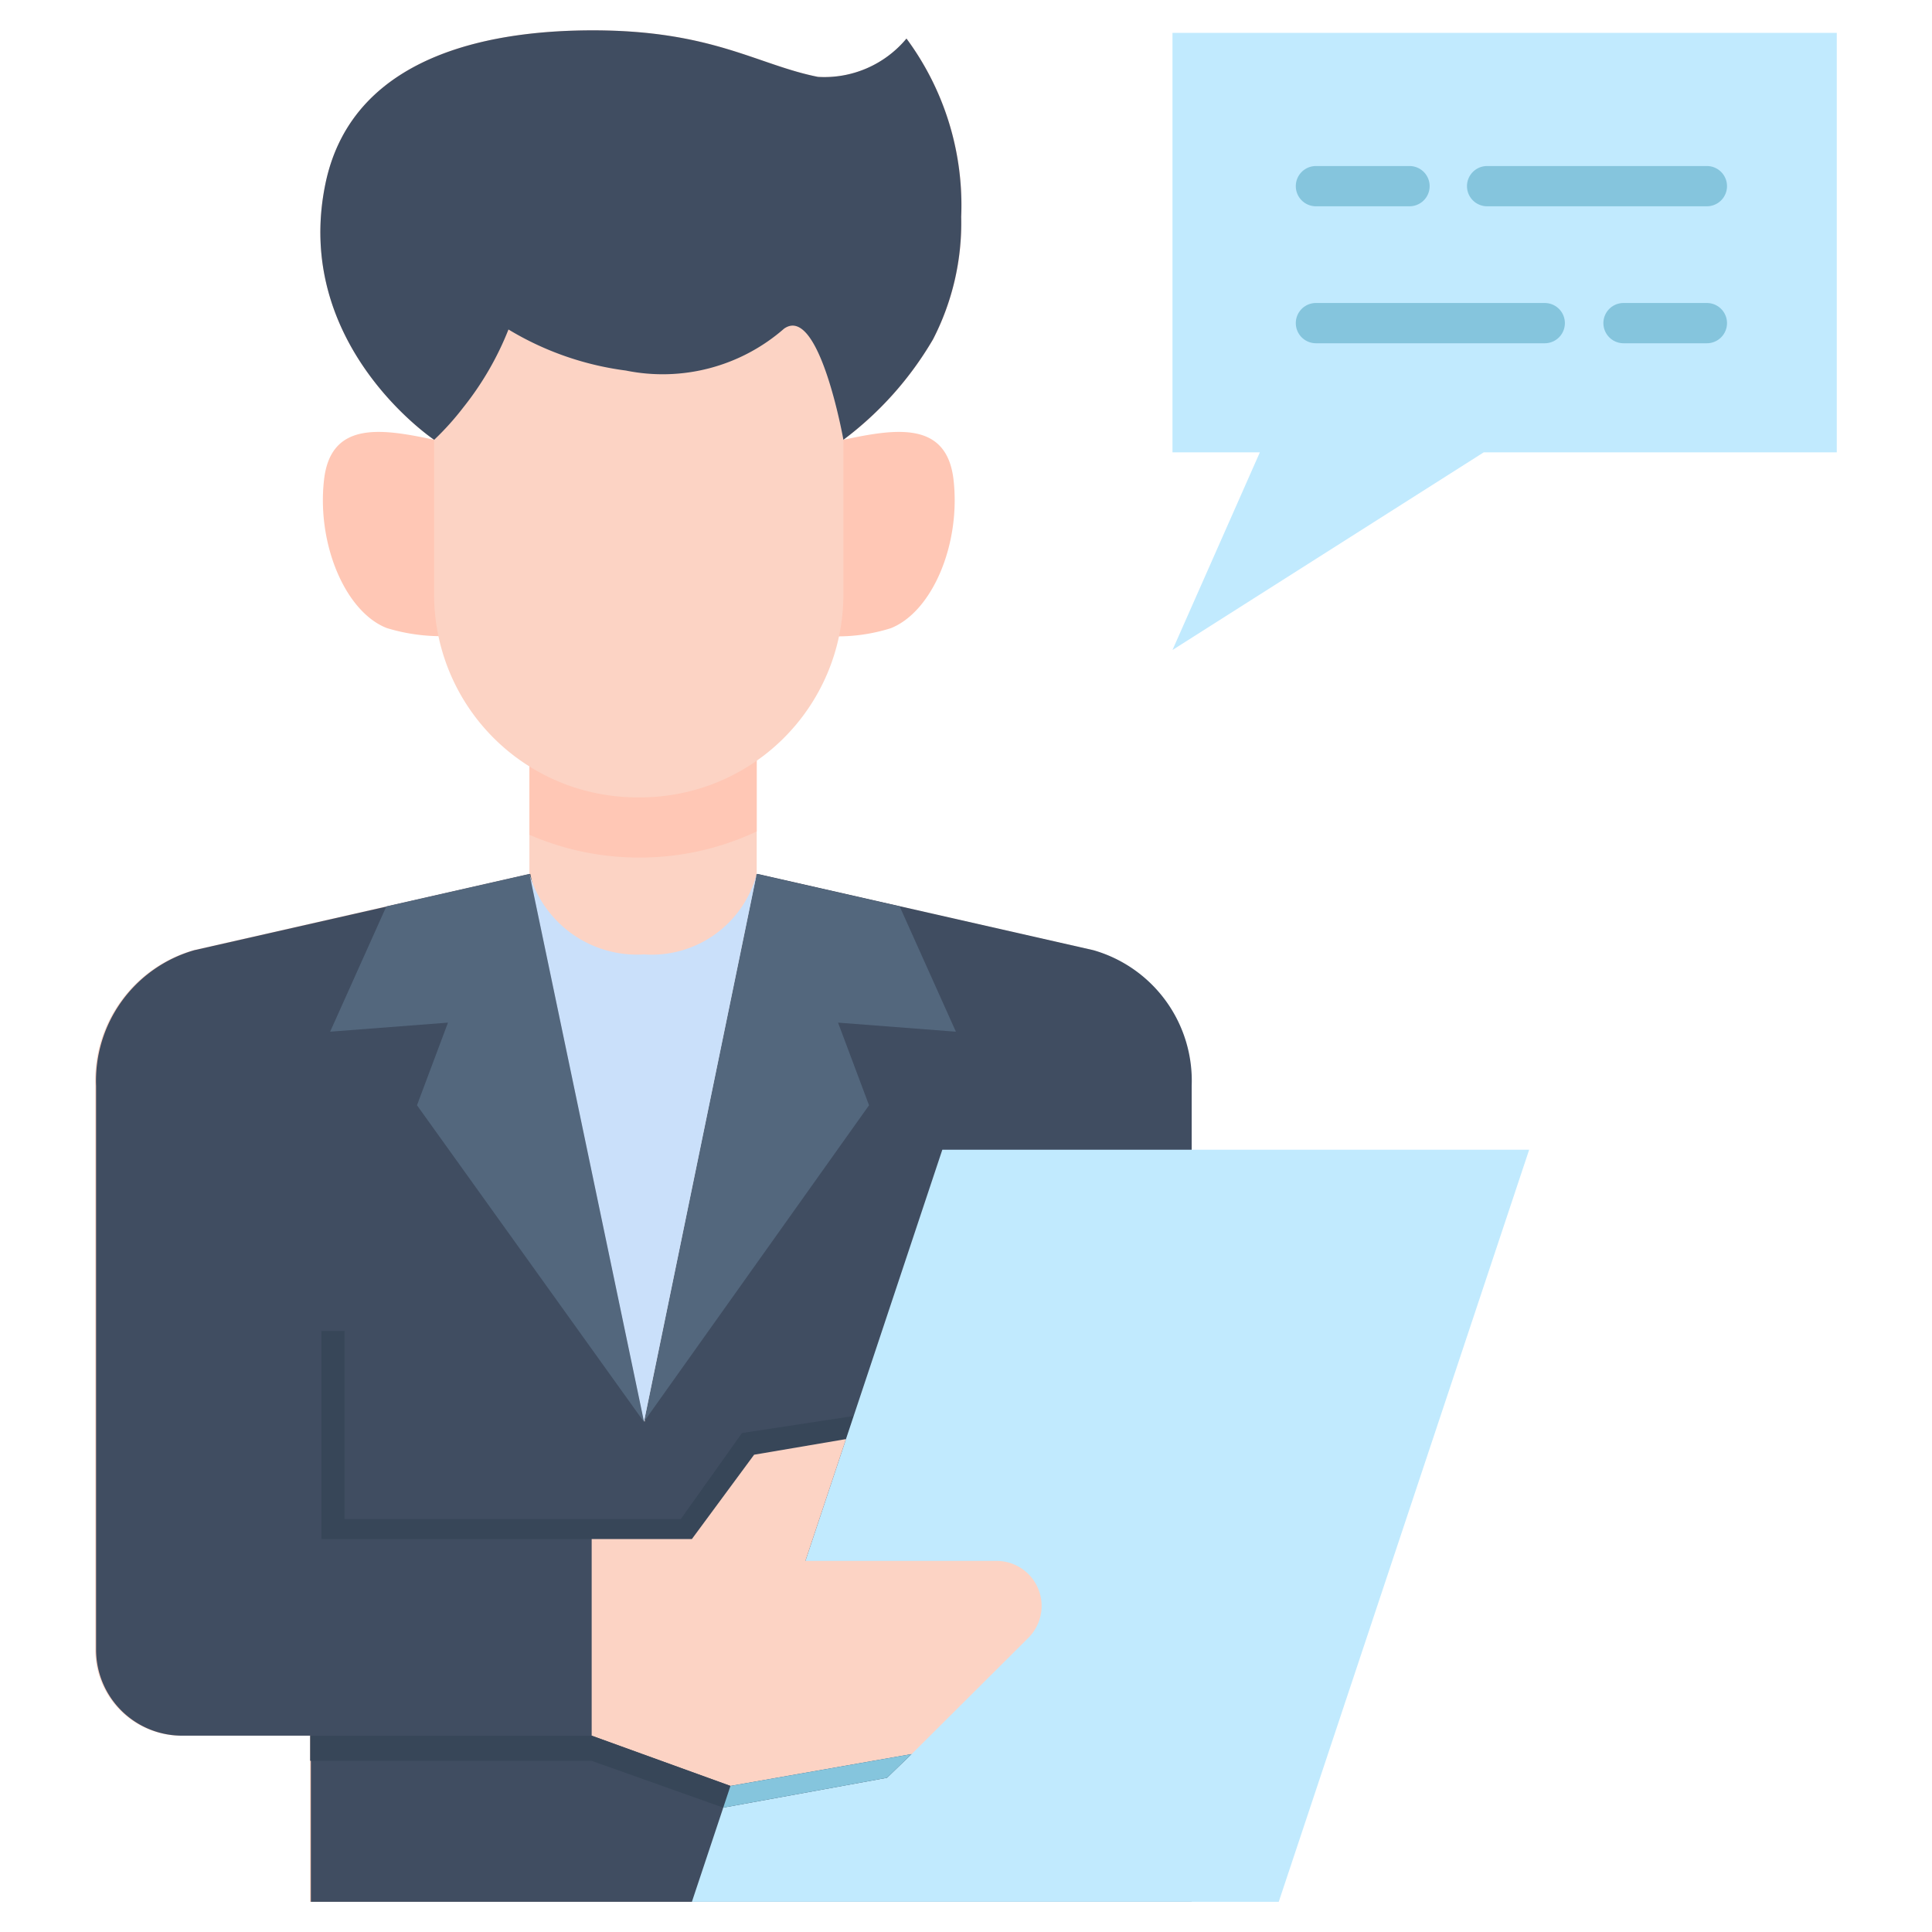 <svg xmlns="http://www.w3.org/2000/svg" xmlns:xlink="http://www.w3.org/1999/xlink" xmlns:svgjs="http://svgjs.com/svgjs" width="512" height="512" x="0" y="0" viewBox="0 0 48 48" style="enable-background:new 0 0 512 512" xml:space="preserve"><g><path fill="#C1EAFE" d="M29.13.817v10.421h2.171l-2.171 4.911 7.733-4.911h8.771V.817z" data-original="#c1eafe"></path><g fill="#85C5DD"><path d="M42.407 5.125h-5.46a.5.5 0 0 1 0-1h5.46a.5.5 0 0 1 0 1zM35.019 5.125h-2.325a.5.5 0 0 1 0-1h2.325a.5.5 0 0 1 0 1zM42.407 8.528h-2.071a.5.5 0 1 1 0-1h2.071a.5.5 0 0 1 0 1zM38.379 8.528h-5.685a.5.5 0 1 1 0-1h5.685a.5.5 0 0 1 0 1z" fill="#85C5DD" data-original="#85c5dd"></path></g><path fill="#FCD3C4" d="M27.143 23.607 18.8 21.712v-3.124a5.04 5.04 0 0 1-2.9.918h-.022a5.028 5.028 0 0 1-2.725-.808v3.014l-8.345 1.895a3.373 3.373 0 0 0-2.442 3.369v14.011A2.135 2.135 0 0 0 4.5 43.122h3.2v4.128h21.88V26.976a3.373 3.373 0 0 0-2.437-3.369z" data-original="#fcd3c4"></path><path fill="#FFC7B5" d="M15.9 19.506h-.022a5.028 5.028 0 0 1-2.725-.808v2.042a6.842 6.842 0 0 0 2.725.566h.022a6.823 6.823 0 0 0 2.9-.649v-2.069a5.04 5.04 0 0 1-2.9.918z" data-original="#ffc7b5"></path><path fill="#404D61" d="M29.607 47.25V26.976a3.373 3.373 0 0 0-2.442-3.369l-8.346-1.895-2.8 13.612-2.843-13.612-8.347 1.895a3.374 3.374 0 0 0-2.442 3.369v14.011a2.135 2.135 0 0 0 2.136 2.135h3.2v4.128z" data-original="#404d61"></path><path fill="#53677D" d="m9.599 22.519-1.397 3.113 2.928-.225-.77 2.053 5.637 7.864-2.843-13.612zM15.997 35.324l5.594-7.864-.77-2.053 2.928.225-1.397-3.113-3.555-.807z" data-original="#53677d"></path><path fill="#CAE0FA" d="M13.154 21.712a2.784 2.784 0 0 0 2.847 2 2.7 2.7 0 0 0 2.8-2L16 35.324z" data-original="#cae0fa"></path><path fill="#374658" d="m18.435 35.603-1.522 2.139H8.559v-4.675h-.572v5.17h9.203l1.546-2.095 2.282-.388.191-.574z" data-original="#374658"></path><path fill="#C1EAFE" d="M23.412 28.564 17.19 47.25h14.58l6.222-18.686z" data-original="#c1eafe"></path><path fill="#FCD3C4" d="M24.753 38.78H20.01l1.008-3.026-2.282.388-1.546 2.095H14.7v4.885l3.45 1.249 4.5-.791 2.9-2.889a1.119 1.119 0 0 0-.797-1.911z" data-original="#fcd3c4"></path><path fill="#374658" d="m18.148 44.371-3.45-1.249H7.705v.625h6.993l3.271 1.163 4.068-.741.61-.589z" data-original="#374658"></path><path fill="#85C5DD" d="m18.148 44.371-.179.539 4.068-.741.61-.589z" data-original="#85c5dd"></path><path fill="#FFC7B5" d="M23.69 11.917c-.17-1.471-1.448-1.266-2.736-.991-.028.006-.12.018-.179.025V14.8a4.782 4.782 0 0 1-.109 1.008 4.378 4.378 0 0 0 1.465-.2c1.03-.408 1.743-2.088 1.559-3.691zM10.966 10.951a3.114 3.114 0 0 1-.179-.025c-1.289-.275-2.567-.48-2.736.991-.184 1.6.528 3.285 1.559 3.687a4.614 4.614 0 0 0 1.464.2 4.782 4.782 0 0 1-.108-1.008z" data-original="#ffc7b5"></path><path fill="#FCD3C4" d="M22.522.958a2.65 2.65 0 0 1-2.2.952c-1.5-.3-2.629-1.156-5.59-1.156-2.2 0-5.952.443-6.647 3.816-.824 4 2.7 6.356 2.7 6.356V14.8a5.044 5.044 0 0 0 5.075 5.01h.021a5.044 5.044 0 0 0 5.073-5.01v-3.87a8.429 8.429 0 0 0 2.23-2.5 6.313 6.313 0 0 0 .7-3.045A6.965 6.965 0 0 0 22.522.958z" data-original="#fcd3c4"></path><path fill="#404D61" d="M20.954 10.926s-.6-3.38-1.475-2.76a4.58 4.58 0 0 1-3.93 1.04 7.5 7.5 0 0 1-2.916-1.02 7.563 7.563 0 0 1-1.126 1.941 6.871 6.871 0 0 1-.72.8S7.26 8.571 8.084 4.57C8.779 1.2 12.534.754 14.731.754c2.961 0 4.088.857 5.59 1.156a2.653 2.653 0 0 0 2.2-.952 6.965 6.965 0 0 1 1.359 4.428 6.313 6.313 0 0 1-.7 3.045 8.429 8.429 0 0 1-2.226 2.495z" data-original="#404d61"></path></g></svg>